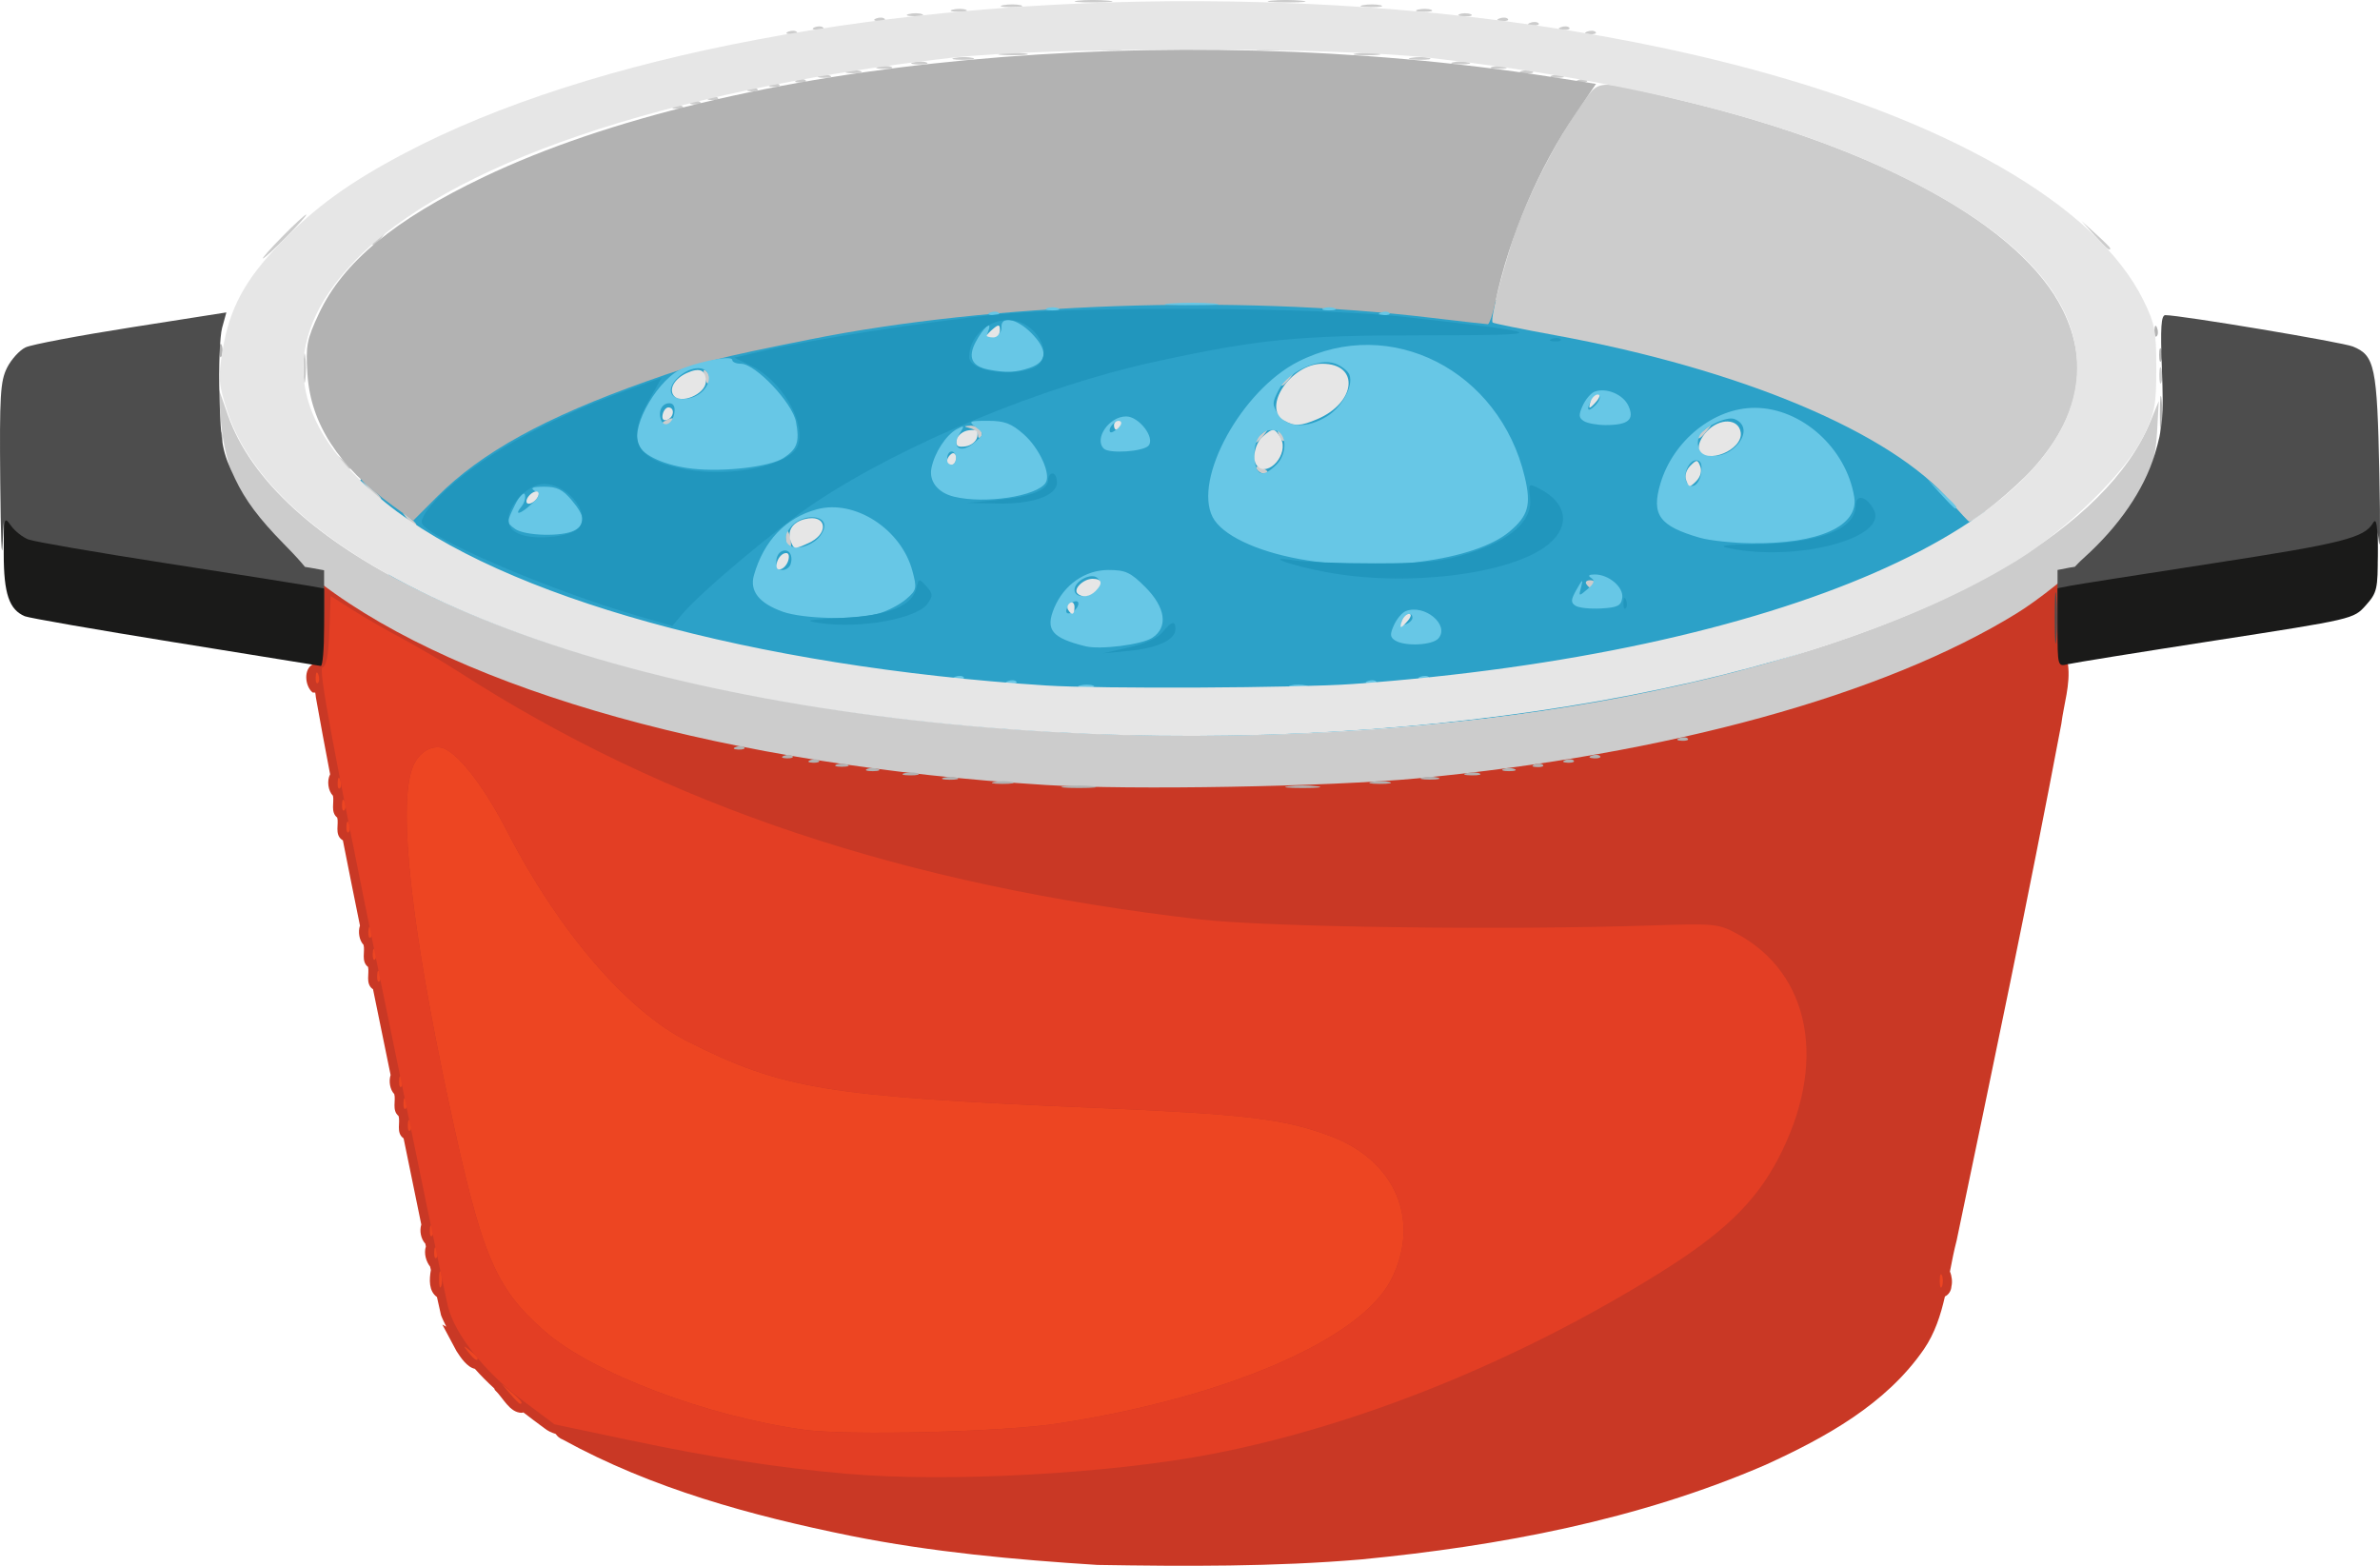 <?xml version="1.0" encoding="UTF-8" standalone="no"?>
<!-- Created with Inkscape (http://www.inkscape.org/) -->

<svg
   width="137.752mm"
   height="90.626mm"
   viewBox="0 0 137.752 90.626"
   version="1.1"
   id="svg1"
   xml:space="preserve"
   inkscape:version="1.3 (0e150ed6c4, 2023-07-21)"
   sodipodi:docname="boiling-pot-iso.svg"
   inkscape:export-filename="boiling-pot.png"
   inkscape:export-xdpi="96"
   inkscape:export-ydpi="96"
   xmlns:inkscape="http://www.inkscape.org/namespaces/inkscape"
   xmlns:sodipodi="http://sodipodi.sourceforge.net/DTD/sodipodi-0.dtd"
   xmlns="http://www.w3.org/2000/svg"
   xmlns:svg="http://www.w3.org/2000/svg"><sodipodi:namedview
     id="namedview1"
     pagecolor="#ffffff"
     bordercolor="#000000"
     borderopacity="0.25"
     inkscape:showpageshadow="2"
     inkscape:pageopacity="0.0"
     inkscape:pagecheckerboard="0"
     inkscape:deskcolor="#d1d1d1"
     inkscape:document-units="mm"
     inkscape:zoom="0.71535494"
     inkscape:cx="-69.895372"
     inkscape:cy="-44.034085"
     inkscape:window-width="1920"
     inkscape:window-height="1007"
     inkscape:window-x="0"
     inkscape:window-y="0"
     inkscape:window-maximized="1"
     inkscape:current-layer="layer1"
     showgrid="false" /><defs
     id="defs1" /><g
     inkscape:label="Layer 1"
     inkscape:groupmode="layer"
     id="layer1"
     transform="translate(-36.118,-134.939)"><g
       id="g1"><ellipse
         style="font-variation-settings:normal;vector-effect:none;fill:#2ca1c8;fill-opacity:1;stroke-width:1;stroke-linecap:butt;stroke-linejoin:miter;stroke-miterlimit:4;stroke-dasharray:none;stroke-dashoffset:0;stroke-opacity:1;-inkscape-stroke:none;paint-order:markers fill stroke;stop-color:#000000"
         id="path15"
         cx="103.808"
         cy="164.388"
         rx="47.209"
         ry="13.181" /><path
         id="use12"
         style="font-variation-settings:normal;vector-effect:none;fill:#c93825;fill-opacity:1;stroke-width:1;stroke-linecap:butt;stroke-linejoin:miter;stroke-miterlimit:4;stroke-dasharray:none;stroke-dashoffset:0;stroke-opacity:1;-inkscape-stroke:none;stop-color:#000000"
         d="m 155.48,168.239 c -0.272,0.176 -0.544,0.353 -0.816,0.529 -2.993,2.054 -6.182,3.723 -9.603,4.999 -7.443,2.818 -15.323,4.395 -23.243,5.436 -3.398,0.492 -6.84,0.707 -10.293,0.742 -6.624,0.082 -13.294,0.094 -19.881,-0.347 -7.913,-0.815 -15.792,-2.223 -23.389,-4.668 -2.265,-0.704 -4.413,-1.639 -6.634,-2.519 -0.097,-0.017 -0.207,-0.019 -0.315,-0.021 -1.978,-1.156 -3.997,-2.243 -5.917,-3.495 -0.036,-0.202 -0.071,-0.404 -0.1,-0.607 -0.072,0.135 -0.144,0.27 -0.215,0.405 -0.102,-0.068 -0.209,-0.129 -0.31,-0.198 -0.011,0.28 -0.021,0.56 -0.032,0.84 -0.058,0.109 -0.116,0.219 -0.175,0.328 -0.229,0.976 -0.088,2.033 -0.086,3.038 0.011,0.034 0.024,0.076 0.037,0.117 -0.021,0.11 -0.029,0.22 -0.057,0.33 -0.054,0.061 -0.091,0.127 -0.126,0.193 -0.028,0.014 -0.053,0.024 -0.083,0.037 -0.562,0.277 -0.485,1.251 -0.037,1.639 0.058,0.015 0.105,0.006 0.158,0.009 0.013,0.089 0.033,0.183 0.036,0.267 0.262,1.49 0.544,2.975 0.826,4.461 -0.196,0.371 -0.118,0.963 0.165,1.243 0.083,0.366 -0.157,0.95 0.247,1.265 0.1,0.365 -0.156,0.953 0.254,1.27 0.023,0.021 0.048,0.028 0.072,0.044 0.326,1.646 0.653,3.292 0.989,4.936 -0.124,0.366 -0.039,0.862 0.208,1.116 0.101,0.367 -0.158,0.964 0.261,1.277 0.084,0.368 -0.159,0.959 0.254,1.269 0.01,0.009 0.022,0.011 0.032,0.019 0.342,1.656 0.681,3.312 1.019,4.968 -0.119,0.365 -0.033,0.853 0.212,1.104 0.104,0.361 -0.151,0.94 0.244,1.263 0.125,0.365 -0.15,0.953 0.261,1.274 0.011,0.01 0.023,0.013 0.034,0.022 0.343,1.664 0.683,3.329 1.025,4.993 -0.115,0.366 -0.022,0.836 0.232,1.107 0.011,0.054 0.022,0.107 0.034,0.161 -0.131,0.412 0.02,0.884 0.245,1.166 0.014,0.066 0.03,0.131 0.044,0.196 -0.097,0.55 -0.13,1.22 0.351,1.564 0.079,0.35 0.153,0.701 0.236,1.051 0.088,0.231 0.2,0.446 0.305,0.666 -0.076,-0.041 -0.155,-0.077 -0.229,-0.121 0.273,0.511 0.546,1.022 0.819,1.533 0.239,0.371 0.612,0.933 1.063,1.027 0.353,0.396 0.729,0.774 1.123,1.135 l 0.036,0.09 c 0.481,0.446 0.837,1.307 1.547,1.322 0.04,-0.002 0.069,-0.016 0.104,-0.023 0.401,0.306 0.802,0.617 1.205,0.906 0.197,0.165 0.425,0.264 0.663,0.339 0.099,0.139 0.227,0.26 0.419,0.33 5.164,2.84 10.919,4.404 16.663,5.569 4.702,0.941 9.49,1.38 14.27,1.683 5.094,0.083 10.202,0.112 15.282,-0.319 7.988,-0.777 16.005,-2.276 23.404,-5.479 3.439,-1.57 6.958,-3.497 9.151,-6.682 0.637,-0.929 0.973,-1.978 1.22,-3.058 0.201,-0.093 0.359,-0.307 0.377,-0.587 0.063,-0.259 0.025,-0.588 -0.087,-0.856 0.116,-0.608 0.235,-1.215 0.389,-1.805 2.076,-9.955 4.174,-19.903 6.058,-29.896 0.143,-1.135 0.537,-2.289 0.386,-3.432 -0.501,-0.57 -0.244,-1.451 -0.33,-2.164 z" /><path
         style="fill:#cccccc"
         d="m 96.659,180.375 c -18.33,-1.134 -33.739,-5.417 -41.952,-11.66 -3.751,-2.851 -5.526,-5.75 -5.81,-9.49 l -0.139,-1.835 0.545,1.558 c 5.411,15.467 51.637,23.633 86.012,15.194 13.648,-3.35 22.77,-8.701 25.274,-14.824 l 0.477,-1.166 -0.098,1.778 c -0.147,2.68 -1.035,4.348 -3.717,6.985 -1.266,1.245 -3.128,2.734 -4.397,3.517 -7.686,4.741 -20.177,8.18 -34.732,9.562 -5.054,0.48 -16.559,0.684 -21.463,0.381 z m 31.268,-11.639 c -0.072,-0.116 0.031,-0.212 0.228,-0.212 0.197,0 0.3,0.095 0.228,0.212 -0.072,0.116 -0.174,0.212 -0.228,0.212 -0.053,0 -0.156,-0.095 -0.228,-0.212 z m -46.324,-2.474 c -0.028,-0.339 -0.009,-0.617 0.043,-0.617 0.189,0 0.355,1.018 0.184,1.124 -0.097,0.06 -0.199,-0.169 -0.227,-0.508 z M 59.67,164.946 c -0.316,-0.403 -0.307,-0.412 0.096,-0.096 0.244,0.192 0.445,0.392 0.445,0.445 0,0.209 -0.209,0.074 -0.54,-0.349 z m 89.36,-0.96 c -3.426,-4.007 -12.118,-7.668 -22.891,-9.642 -1.947,-0.357 -3.58,-0.688 -3.628,-0.736 -0.141,-0.141 0.402,-2.404 1.104,-4.6 0.763,-2.387 2.499,-5.849 3.952,-7.877 1.194,-1.667 0.694,-1.639 6.05,-0.341 11.398,2.763 19.511,7.249 21.905,12.113 1.537,3.123 0.962,6.158 -1.735,9.159 -0.971,1.08 -3.396,3.094 -3.693,3.067 -0.051,-0.005 -0.529,-0.519 -1.063,-1.143 z m -91.51,-0.691 -0.484,-0.572 0.572,0.484 c 0.537,0.455 0.687,0.659 0.484,0.659 -0.048,0 -0.305,-0.257 -0.572,-0.572 z m 51.334,-1.204 c -0.089,-0.144 0.013,-0.187 0.239,-0.1 0.44,0.169 0.521,0.351 0.155,0.351 -0.131,0 -0.309,-0.113 -0.394,-0.251 z M 55.86,161.644 c -0.316,-0.403 -0.307,-0.412 0.096,-0.096 0.244,0.192 0.445,0.392 0.445,0.445 0,0.209 -0.209,0.074 -0.54,-0.349 z m 52.864,-1.175 c 0,-0.053 0.2,-0.253 0.445,-0.445 0.403,-0.316 0.412,-0.307 0.096,0.096 -0.332,0.423 -0.54,0.558 -0.54,0.349 z m 1.413,-0.338 c -0.138,-0.362 -0.109,-0.391 0.142,-0.142 0.174,0.172 0.252,0.377 0.173,0.455 -0.078,0.078 -0.22,-0.063 -0.316,-0.313 z m -17.415,-0.013 c 0,-0.153 -0.2,-0.33 -0.445,-0.394 -0.401,-0.105 -0.402,-0.119 -0.015,-0.146 0.458,-0.031 0.866,0.411 0.612,0.665 -0.084,0.084 -0.152,0.028 -0.152,-0.125 z m 41.656,0.097 c 0,-0.053 0.2,-0.253 0.445,-0.445 0.403,-0.316 0.412,-0.307 0.096,0.096 -0.332,0.423 -0.54,0.558 -0.54,0.349 z m -59.944,-0.766 c 0,-0.055 0.177,-0.168 0.394,-0.251 0.226,-0.087 0.328,-0.044 0.239,0.1 -0.149,0.241 -0.633,0.357 -0.633,0.151 z M 53.682,156.247 c 0,-0.768 0.048,-1.083 0.106,-0.699 0.058,0.384 0.058,1.013 0,1.397 -0.058,0.384 -0.106,0.07 -0.106,-0.699 z m 23.224,0.528 c -0.11,-0.422 -0.077,-0.522 0.111,-0.333 0.148,0.148 0.218,0.418 0.157,0.602 -0.063,0.19 -0.179,0.075 -0.268,-0.268 z m 33.342,0.392 c 0,-0.053 0.2,-0.253 0.445,-0.445 0.403,-0.316 0.412,-0.307 0.096,0.096 -0.332,0.423 -0.54,0.558 -0.54,0.349 z m 50.85,-0.539 c 0.005,-0.419 0.062,-0.56 0.127,-0.313 0.064,0.247 0.06,0.59 -0.009,0.762 -0.07,0.172 -0.122,-0.03 -0.117,-0.449 z M 52.463,148.627 c 0.688,-0.699 1.308,-1.27 1.378,-1.27 0.07,0 -0.436,0.572 -1.124,1.27 -0.688,0.699 -1.308,1.27 -1.378,1.27 -0.07,0 0.436,-0.572 1.124,-1.27 z m 104.886,-0.064 -0.746,-0.826 0.826,0.746 c 0.454,0.41 0.826,0.782 0.826,0.826 0,0.196 -0.21,0.024 -0.905,-0.746 z m -99.679,0.476 c 0,-0.053 0.2,-0.253 0.445,-0.445 0.403,-0.316 0.412,-0.307 0.096,0.096 -0.332,0.423 -0.54,0.558 -0.54,0.349 z m 17.478,-7.952 c 0.183,-0.073 0.402,-0.064 0.487,0.02 0.084,0.084 -0.066,0.144 -0.333,0.133 -0.296,-0.012 -0.356,-0.072 -0.153,-0.153 z m 1.016,-0.254 c 0.183,-0.073 0.402,-0.064 0.487,0.02 0.084,0.084 -0.066,0.144 -0.333,0.133 -0.296,-0.012 -0.356,-0.072 -0.153,-0.153 z m 1.016,-0.254 c 0.183,-0.073 0.402,-0.064 0.487,0.02 0.084,0.084 -0.066,0.144 -0.333,0.133 -0.296,-0.012 -0.356,-0.072 -0.153,-0.153 z m 2.286,-0.508 c 0.183,-0.073 0.402,-0.064 0.487,0.02 0.084,0.084 -0.066,0.144 -0.333,0.133 -0.296,-0.012 -0.356,-0.072 -0.153,-0.153 z m 1.27,-0.254 c 0.183,-0.073 0.402,-0.064 0.487,0.02 0.084,0.084 -0.066,0.144 -0.333,0.133 -0.296,-0.012 -0.356,-0.072 -0.153,-0.153 z m 1.524,-0.254 c 0.183,-0.073 0.402,-0.064 0.487,0.02 0.084,0.084 -0.066,0.144 -0.333,0.133 -0.296,-0.012 -0.356,-0.072 -0.153,-0.153 z m 45.212,0 c 0.183,-0.073 0.402,-0.064 0.487,0.02 0.084,0.084 -0.066,0.144 -0.333,0.133 -0.296,-0.012 -0.356,-0.072 -0.153,-0.153 z m -43.958,-0.249 c 0.175,-0.07 0.46,-0.07 0.635,0 0.175,0.07 0.032,0.128 -0.318,0.128 -0.349,0 -0.492,-0.058 -0.318,-0.128 z m 42.418,0 c 0.175,-0.07 0.46,-0.07 0.635,0 0.175,0.07 0.032,0.128 -0.318,0.128 -0.349,0 -0.492,-0.058 -0.318,-0.128 z m -40.762,-0.262 c 0.247,-0.064 0.59,-0.06 0.762,0.009 0.172,0.07 -0.03,0.122 -0.449,0.117 -0.419,-0.005 -0.56,-0.062 -0.313,-0.127 z m 38.984,0.008 c 0.175,-0.07 0.46,-0.07 0.635,0 0.175,0.07 0.032,0.128 -0.318,0.128 -0.349,0 -0.492,-0.058 -0.318,-0.128 z m -37.206,-0.262 c 0.247,-0.064 0.59,-0.06 0.762,0.009 0.172,0.07 -0.03,0.122 -0.449,0.117 -0.419,-0.005 -0.56,-0.062 -0.313,-0.127 z m 35.56,0 c 0.247,-0.064 0.59,-0.06 0.762,0.009 0.172,0.07 -0.03,0.122 -0.449,0.117 -0.419,-0.005 -0.56,-0.062 -0.313,-0.127 z m -33.528,-0.254 c 0.247,-0.064 0.59,-0.06 0.762,0.009 0.172,0.07 -0.03,0.122 -0.449,0.117 -0.419,-0.005 -0.56,-0.062 -0.313,-0.127 z m 31.237,9.3e-4 c 0.244,-0.064 0.645,-0.064 0.889,0 0.244,0.064 0.044,0.116 -0.445,0.116 -0.489,0 -0.689,-0.052 -0.445,-0.116 z m -28.826,-0.259 c 0.316,-0.061 0.773,-0.058 1.016,0.005 0.243,0.064 -0.016,0.113 -0.574,0.11 -0.559,-0.003 -0.757,-0.055 -0.442,-0.116 z m 26.416,0 c 0.316,-0.061 0.773,-0.058 1.016,0.005 0.243,0.064 -0.016,0.113 -0.574,0.11 -0.559,-0.003 -0.757,-0.055 -0.442,-0.116 z m -23.752,-0.256 c 0.384,-0.058 1.013,-0.058 1.397,0 0.384,0.058 0.07,0.106 -0.699,0.106 -0.768,0 -1.083,-0.048 -0.699,-0.106 z m 20.577,-3.4e-4 c 0.386,-0.058 0.958,-0.057 1.27,0.003 0.312,0.06 -0.003,0.108 -0.702,0.106 -0.699,-0.002 -0.954,-0.051 -0.568,-0.11 z m -16.378,-0.259 c 0.738,-0.051 1.881,-0.051 2.54,0.001 0.659,0.052 0.055,0.094 -1.342,0.094 -1.397,-6.6e-4 -1.936,-0.043 -1.198,-0.095 z m 10.922,0 c 0.738,-0.051 1.881,-0.051 2.54,0.001 0.659,0.052 0.055,0.094 -1.342,0.094 -1.397,-6.6e-4 -1.936,-0.043 -1.198,-0.095 z m -27.425,-1.002 c 0.183,-0.073 0.402,-0.064 0.487,0.02 0.084,0.084 -0.066,0.144 -0.333,0.133 -0.296,-0.012 -0.356,-0.072 -0.153,-0.153 z m 46.228,0 c 0.183,-0.073 0.402,-0.064 0.487,0.02 0.084,0.084 -0.066,0.144 -0.333,0.133 -0.296,-0.012 -0.356,-0.072 -0.153,-0.153 z m -44.704,-0.254 c 0.183,-0.073 0.402,-0.064 0.487,0.02 0.084,0.084 -0.066,0.144 -0.333,0.133 -0.296,-0.012 -0.356,-0.072 -0.153,-0.153 z m 43.18,0 c 0.183,-0.073 0.402,-0.064 0.487,0.02 0.084,0.084 -0.066,0.144 -0.333,0.133 -0.296,-0.012 -0.356,-0.072 -0.153,-0.153 z m -1.778,-0.254 c 0.183,-0.073 0.402,-0.064 0.487,0.02 0.084,0.084 -0.066,0.144 -0.333,0.133 -0.296,-0.012 -0.356,-0.072 -0.153,-0.153 z m -37.846,-0.254 c 0.183,-0.073 0.402,-0.064 0.487,0.02 0.084,0.084 -0.066,0.144 -0.333,0.133 -0.296,-0.012 -0.356,-0.072 -0.153,-0.153 z m 36.068,0 c 0.183,-0.073 0.402,-0.064 0.487,0.02 0.084,0.084 -0.066,0.144 -0.333,0.133 -0.296,-0.012 -0.356,-0.072 -0.153,-0.153 z m -34.174,-0.257 c 0.247,-0.064 0.59,-0.06 0.762,0.009 0.172,0.07 -0.03,0.122 -0.449,0.117 -0.419,-0.005 -0.56,-0.062 -0.313,-0.127 z m 31.872,0.008 c 0.175,-0.07 0.46,-0.07 0.635,0 0.175,0.07 0.032,0.128 -0.318,0.128 -0.349,0 -0.492,-0.058 -0.318,-0.128 z m -29.332,-0.262 c 0.247,-0.064 0.59,-0.06 0.762,0.009 0.172,0.07 -0.03,0.122 -0.449,0.117 -0.419,-0.005 -0.56,-0.062 -0.313,-0.127 z m 26.924,0 c 0.247,-0.064 0.59,-0.06 0.762,0.009 0.172,0.07 -0.03,0.122 -0.449,0.117 -0.419,-0.005 -0.56,-0.062 -0.313,-0.127 z m -24.005,-0.258 c 0.316,-0.061 0.773,-0.058 1.016,0.005 0.243,0.064 -0.016,0.113 -0.574,0.11 -0.559,-0.003 -0.757,-0.055 -0.442,-0.116 z m 20.828,0 c 0.316,-0.061 0.773,-0.058 1.016,0.005 0.243,0.064 -0.016,0.113 -0.574,0.11 -0.559,-0.003 -0.757,-0.055 -0.442,-0.116 z m -16.519,-0.258 c 0.451,-0.056 1.251,-0.057 1.778,-0.002 0.527,0.055 0.158,0.101 -0.82,0.102 -0.978,0.001 -1.409,-0.044 -0.958,-0.1 z m 11.176,0 c 0.451,-0.056 1.251,-0.057 1.778,-0.002 0.527,0.055 0.158,0.101 -0.82,0.102 -0.978,0.001 -1.409,-0.044 -0.958,-0.1 z"
         id="path11" /><path
         style="fill:#b2b2b2"
         d="m 97.739,180.447 c 0.454,-0.056 1.197,-0.056 1.651,0 0.454,0.056 0.083,0.102 -0.826,0.102 -0.908,0 -1.28,-0.046 -0.826,-0.102 z m 12.954,0 c 0.454,-0.056 1.197,-0.056 1.651,0 0.454,0.056 0.083,0.102 -0.826,0.102 -0.908,0 -1.28,-0.046 -0.826,-0.102 z m -17.015,-0.25 c 0.316,-0.061 0.773,-0.058 1.016,0.005 0.243,0.064 -0.016,0.113 -0.574,0.11 -0.559,-0.003 -0.757,-0.055 -0.442,-0.116 z m 21.844,0 c 0.316,-0.061 0.773,-0.058 1.016,0.005 0.243,0.064 -0.016,0.113 -0.574,0.11 -0.559,-0.003 -0.757,-0.055 -0.442,-0.116 z m -24.763,-0.25 c 0.247,-0.064 0.59,-0.06 0.762,0.009 0.172,0.07 -0.03,0.122 -0.449,0.117 -0.419,-0.005 -0.56,-0.062 -0.313,-0.127 z m 27.681,9.3e-4 c 0.244,-0.064 0.645,-0.064 0.889,0 0.244,0.064 0.044,0.116 -0.445,0.116 -0.489,0 -0.689,-0.052 -0.445,-0.116 z m -29.967,-0.255 c 0.247,-0.064 0.59,-0.06 0.762,0.009 0.172,0.07 -0.03,0.122 -0.449,0.117 -0.419,-0.005 -0.56,-0.062 -0.313,-0.127 z m 32.512,0 c 0.247,-0.064 0.59,-0.06 0.762,0.009 0.172,0.07 -0.03,0.122 -0.449,0.117 -0.419,-0.005 -0.56,-0.062 -0.313,-0.127 z m -34.676,-0.246 c 0.175,-0.07 0.46,-0.07 0.635,0 0.175,0.07 0.032,0.128 -0.318,0.128 -0.349,0 -0.492,-0.058 -0.318,-0.128 z m 36.83,0 c 0.175,-0.07 0.46,-0.07 0.635,0 0.175,0.07 0.032,0.128 -0.318,0.128 -0.349,0 -0.492,-0.058 -0.318,-0.128 z m -38.608,-0.254 c 0.175,-0.07 0.46,-0.07 0.635,0 0.175,0.07 0.032,0.128 -0.318,0.128 -0.349,0 -0.492,-0.058 -0.318,-0.128 z m 40.402,-0.005 c 0.183,-0.073 0.402,-0.064 0.487,0.02 0.084,0.084 -0.066,0.144 -0.333,0.133 -0.296,-0.012 -0.356,-0.072 -0.153,-0.153 z m -41.91,-0.254 c 0.183,-0.073 0.402,-0.064 0.487,0.02 0.084,0.084 -0.066,0.144 -0.333,0.133 -0.296,-0.012 -0.356,-0.072 -0.153,-0.153 z m 43.688,0 c 0.183,-0.073 0.402,-0.064 0.487,0.02 0.084,0.084 -0.066,0.144 -0.333,0.133 -0.296,-0.012 -0.356,-0.072 -0.153,-0.153 z m -45.212,-0.254 c 0.183,-0.073 0.402,-0.064 0.487,0.02 0.084,0.084 -0.066,0.144 -0.333,0.133 -0.296,-0.012 -0.356,-0.072 -0.153,-0.153 z m 46.736,0 c 0.183,-0.073 0.402,-0.064 0.487,0.02 0.084,0.084 -0.066,0.144 -0.333,0.133 -0.296,-0.012 -0.356,-0.072 -0.153,-0.153 z m -49.53,-0.508 c 0.183,-0.073 0.402,-0.064 0.487,0.02 0.084,0.084 -0.066,0.144 -0.333,0.133 -0.296,-0.012 -0.356,-0.072 -0.153,-0.153 z m 54.61,-0.508 c 0.183,-0.073 0.402,-0.064 0.487,0.02 0.084,0.084 -0.066,0.144 -0.333,0.133 -0.296,-0.012 -0.356,-0.072 -0.153,-0.153 z m -79.606,-9.542 -0.484,-0.572 0.572,0.484 c 0.537,0.455 0.687,0.659 0.484,0.659 -0.048,0 -0.305,-0.257 -0.572,-0.572 z M 157.238,167.042 c 0.759,-0.768 1.437,-1.397 1.507,-1.397 0.07,0 -0.494,0.629 -1.253,1.397 -0.759,0.768 -1.437,1.397 -1.507,1.397 -0.07,0 0.494,-0.629 1.253,-1.397 z M 51.288,165.708 c -0.316,-0.403 -0.307,-0.412 0.096,-0.096 0.244,0.192 0.445,0.392 0.445,0.445 0,0.209 -0.209,0.074 -0.54,-0.349 z m 7.543,-1.512 c -3.132,-2.273 -4.734,-4.748 -4.917,-7.597 -0.107,-1.66 -0.041,-2.005 0.666,-3.516 1.387,-2.964 4.36,-5.427 9.532,-7.897 14.386,-6.87 39.644,-9.246 61.732,-5.805 l 2.65,0.413 -1.141,1.667 c -2.16,3.155 -3.887,7.187 -4.673,10.912 -0.155,0.733 -0.358,1.333 -0.451,1.331 -0.093,-0.001 -1.598,-0.172 -3.344,-0.38 -11.258,-1.34 -25.345,-0.847 -35.863,1.255 -5.445,1.088 -6.359,1.322 -9.474,2.427 -5.87,2.081 -9.564,4.115 -12.125,6.676 l -1.388,1.388 z M 48.82,160.311 c 0,-0.349 0.058,-0.492 0.128,-0.318 0.07,0.175 0.07,0.46 0,0.635 -0.07,0.175 -0.128,0.032 -0.128,-0.318 z m 112.311,-1.397 c 0.001,-0.978 0.047,-1.347 0.102,-0.82 0.055,0.527 0.054,1.327 -0.002,1.778 -0.056,0.451 -0.101,0.02 -0.1,-0.958 z m -0.043,-3.429 c 0,-0.349 0.058,-0.492 0.128,-0.318 0.07,0.175 0.07,0.46 0,0.635 -0.07,0.175 -0.128,0.032 -0.128,-0.318 z M 48.82,155.231 c 0,-0.349 0.058,-0.492 0.128,-0.318 0.07,0.175 0.07,0.46 0,0.635 -0.07,0.175 -0.128,0.032 -0.128,-0.318 z m 111.994,-1.164 c 0.012,-0.296 0.072,-0.356 0.153,-0.153 0.073,0.183 0.064,0.402 -0.02,0.487 -0.084,0.084 -0.144,-0.066 -0.133,-0.333 z"
         id="path10" /><path
         style="fill:#67c7e6"
         d="m 98.632,174.613 c 0.247,-0.064 0.59,-0.06 0.762,0.009 0.172,0.07 -0.03,0.122 -0.449,0.117 -0.419,-0.005 -0.56,-0.062 -0.313,-0.127 z m 12.187,9.3e-4 c 0.244,-0.064 0.645,-0.064 0.889,0 0.244,0.064 0.044,0.116 -0.445,0.116 -0.489,0 -0.689,-0.052 -0.445,-0.116 z m -16.367,-0.252 c 0.183,-0.073 0.402,-0.064 0.487,0.02 0.084,0.084 -0.066,0.144 -0.333,0.133 -0.296,-0.012 -0.356,-0.072 -0.153,-0.153 z m 20.828,0 c 0.183,-0.073 0.402,-0.064 0.487,0.02 0.084,0.084 -0.066,0.144 -0.333,0.133 -0.296,-0.012 -0.356,-0.072 -0.153,-0.153 z m -23.876,-0.254 c 0.183,-0.073 0.402,-0.064 0.487,0.02 0.084,0.084 -0.066,0.144 -0.333,0.133 -0.296,-0.012 -0.356,-0.072 -0.153,-0.153 z m 26.924,0 c 0.183,-0.073 0.402,-0.064 0.487,0.02 0.084,0.084 -0.066,0.144 -0.333,0.133 -0.296,-0.012 -0.356,-0.072 -0.153,-0.153 z m -19.383,-1.762 c -1.953,-0.482 -2.338,-0.955 -1.81,-2.219 0.56,-1.34 1.781,-2.196 3.129,-2.196 1.001,0 1.284,0.13 2.14,0.986 1.18,1.18 1.34,2.326 0.41,2.936 -0.609,0.399 -3.01,0.705 -3.868,0.493 z m -0.429,-2.367 c 0.064,-0.191 -0.032,-0.286 -0.222,-0.222 -0.183,0.061 -0.383,0.261 -0.445,0.445 -0.064,0.191 0.032,0.286 0.222,0.222 0.183,-0.061 0.383,-0.261 0.445,-0.445 z m 1.073,-0.916 c 0.227,-0.274 0.245,-0.472 0.058,-0.659 -0.346,-0.346 -1.337,0.157 -1.337,0.678 0,0.491 0.866,0.478 1.279,-0.02 z m 17.278,2.946 c -0.298,-0.189 -0.31,-0.355 -0.066,-0.892 0.165,-0.363 0.474,-0.727 0.685,-0.808 1.087,-0.417 2.542,0.793 1.893,1.575 -0.337,0.406 -1.942,0.485 -2.512,0.125 z m 1.002,-1.311 c 0,-0.365 -0.441,-0.261 -0.595,0.141 -0.094,0.246 -0.019,0.321 0.227,0.227 0.202,-0.078 0.368,-0.243 0.368,-0.368 z m -36.449,-0.355 c -1.367,-0.485 -1.927,-1.196 -1.664,-2.113 0.572,-1.995 1.841,-3.323 3.644,-3.812 2.183,-0.592 4.873,1.139 5.524,3.555 0.276,1.027 0.256,1.117 -0.368,1.654 -0.363,0.312 -1.089,0.687 -1.612,0.832 -1.344,0.373 -4.322,0.311 -5.524,-0.115 z m 0.449,-2.729 c 0.177,-0.507 -0.079,-0.933 -0.47,-0.782 -0.468,0.18 -0.468,1.1 -1.46e-4,1.1 0.198,0 0.41,-0.143 0.471,-0.318 z m 1.399,-1.348 c 0.31,-0.217 0.565,-0.618 0.565,-0.889 0,-0.672 -1.286,-0.669 -1.896,0.005 -0.909,1.004 0.153,1.71 1.332,0.884 z m 44.037,3.733 c -0.283,-0.185 -0.271,-0.35 0.073,-0.955 0.335,-0.589 0.385,-0.617 0.257,-0.143 -0.154,0.572 -0.145,0.576 0.366,0.139 0.387,-0.331 0.443,-0.502 0.213,-0.648 -0.209,-0.133 -0.142,-0.2 0.203,-0.202 0.813,-0.006 1.684,0.733 1.595,1.354 -0.065,0.455 -0.269,0.558 -1.221,0.613 -0.629,0.036 -1.297,-0.035 -1.486,-0.158 z m -15.957,-2.698 c -2.551,-0.463 -4.513,-1.407 -5.04,-2.426 -1.144,-2.212 1.679,-7.347 4.948,-9.004 5.349,-2.711 11.658,0.507 13.117,6.69 0.378,1.602 0.2,2.234 -0.886,3.147 -2.001,1.683 -7.594,2.417 -12.139,1.593 z m -1.337,-5.481 c 0.639,-0.639 0.583,-1.844 -0.091,-1.972 -0.693,-0.131 -1.194,0.432 -1.194,1.341 0,1.28 0.426,1.49 1.285,0.631 z m 2.909,-2.781 c 0.884,-0.546 1.546,-1.773 1.302,-2.41 -0.082,-0.214 -0.448,-0.503 -0.813,-0.642 -0.953,-0.362 -2.737,0.467 -3.285,1.527 -0.38,0.736 -0.381,0.856 -0.012,1.419 0.508,0.775 1.655,0.818 2.808,0.105 z m 21.586,7.026 c -2.347,-0.676 -2.822,-1.328 -2.286,-3.134 0.741,-2.496 3.094,-4.386 5.461,-4.386 2.703,0 5.299,2.328 5.759,5.164 0.273,1.681 -2.053,2.723 -5.962,2.674 -1.076,-0.014 -2.413,-0.157 -2.972,-0.318 z m 0.08,-3.805 c 0.056,-0.47 -0.037,-0.679 -0.3,-0.679 -0.428,0 -0.791,0.868 -0.535,1.281 0.281,0.454 0.751,0.115 0.835,-0.602 z m 2.042,-1.528 c 0.587,-0.625 0.533,-1.289 -0.126,-1.542 -0.464,-0.178 -1.844,0.505 -2.037,1.008 -0.447,1.166 1.189,1.57 2.162,0.534 z m -70.712,4.811 c -0.478,-0.35 -0.479,-0.376 -0.014,-1.333 0.261,-0.537 0.527,-0.83 0.591,-0.651 0.064,0.179 -0.023,0.494 -0.193,0.699 -0.458,0.552 -0.056,0.451 0.586,-0.147 0.474,-0.442 0.501,-0.555 0.18,-0.758 -0.276,-0.175 -0.127,-0.24 0.552,-0.243 0.729,-0.003 1.072,0.165 1.587,0.778 0.785,0.932 0.829,1.395 0.166,1.75 -0.713,0.381 -2.886,0.322 -3.456,-0.094 z m 82.544,-1.993 -0.746,-0.826 0.826,0.746 c 0.769,0.695 0.942,0.905 0.746,0.905 -0.044,0 -0.415,-0.371 -0.826,-0.826 z m -57.134,0.135 c -0.927,-0.226 -1.449,-0.89 -1.297,-1.652 0.179,-0.895 0.849,-1.922 1.471,-2.255 0.439,-0.235 0.454,-0.211 0.161,0.258 -0.509,0.816 0.064,1.188 0.83,0.54 0.6,-0.508 0.603,-0.525 0.119,-0.899 -0.459,-0.355 -0.412,-0.381 0.69,-0.381 0.956,0 1.352,0.148 2.065,0.775 0.907,0.797 1.593,2.297 1.281,2.802 -0.489,0.791 -3.514,1.253 -5.321,0.812 z m 0.127,-2.23 c 0,-0.21 -0.114,-0.381 -0.254,-0.381 -0.14,0 -0.254,0.171 -0.254,0.381 0,0.21 0.114,0.381 0.254,0.381 0.14,0 0.254,-0.171 0.254,-0.381 z m -15.24,0.615 c -1.576,-0.174 -2.906,-0.767 -3.151,-1.406 -0.432,-1.125 1.229,-3.914 2.637,-4.428 1.283,-0.469 2.801,-0.719 2.801,-0.462 0,0.121 0.229,0.22 0.509,0.22 0.837,0 2.976,2.262 3.181,3.364 0.215,1.161 0.075,1.568 -0.719,2.088 -0.776,0.508 -3.439,0.825 -5.257,0.624 z m -1.062,-3.238 c 0.052,-0.355 -0.053,-0.552 -0.296,-0.552 -0.426,0 -0.659,0.471 -0.478,0.963 0.18,0.488 0.681,0.221 0.774,-0.412 z m 1.688,-1.304 c 0.525,-0.58 0.356,-1.279 -0.308,-1.279 -0.691,0 -1.588,0.726 -1.588,1.284 0,0.672 1.286,0.669 1.896,-0.005 z m 23.165,3.377 c -0.577,-0.577 0.315,-1.863 1.293,-1.863 0.741,0 1.686,1.224 1.302,1.687 -0.291,0.351 -2.285,0.486 -2.595,0.176 z m 0.997,-1.543 c -0.176,-0.176 -0.658,0.182 -0.658,0.489 0,0.168 0.146,0.149 0.387,-0.051 0.213,-0.177 0.335,-0.374 0.271,-0.438 z m 26.788,-0.051 c -0.298,-0.189 -0.31,-0.355 -0.066,-0.892 0.165,-0.363 0.474,-0.727 0.685,-0.808 0.673,-0.258 1.66,0.154 1.964,0.822 0.363,0.797 -0.011,1.11 -1.328,1.11 -0.489,0 -1.054,-0.104 -1.256,-0.232 z m 0.891,-1.48 c -0.094,-0.094 -0.277,-0.003 -0.407,0.203 -0.379,0.6 -0.28,0.827 0.167,0.38 0.226,-0.226 0.334,-0.488 0.24,-0.582 z m -35.367,-1.506 c -0.942,-0.183 -1.183,-0.699 -0.735,-1.567 0.433,-0.837 1.003,-1.344 0.74,-0.657 -0.121,0.315 -0.041,0.395 0.32,0.321 0.267,-0.055 0.466,-0.293 0.446,-0.534 -0.056,-0.69 0.876,-0.522 1.706,0.308 0.986,0.986 0.966,1.67 -0.057,2.027 -0.801,0.279 -1.384,0.304 -2.42,0.102 z m 0.124,-3.299 c 0.183,-0.073 0.402,-0.064 0.487,0.02 0.084,0.084 -0.066,0.144 -0.333,0.133 -0.296,-0.012 -0.356,-0.072 -0.153,-0.153 z m 22.606,0 c 0.183,-0.073 0.402,-0.064 0.487,0.02 0.084,0.084 -0.066,0.144 -0.333,0.133 -0.296,-0.012 -0.356,-0.072 -0.153,-0.153 z m -19.32,-0.249 c 0.175,-0.07 0.46,-0.07 0.635,0 0.175,0.07 0.032,0.128 -0.318,0.128 -0.349,0 -0.492,-0.058 -0.318,-0.128 z m 16.002,0 c 0.175,-0.07 0.46,-0.07 0.635,0 0.175,0.07 0.032,0.128 -0.318,0.128 -0.349,0 -0.492,-0.058 -0.318,-0.128 z m -8.881,-0.273 c 0.738,-0.051 1.881,-0.051 2.54,0.001 0.659,0.052 0.055,0.094 -1.342,0.094 -1.397,-6.6e-4 -1.936,-0.043 -1.198,-0.095 z"
         id="path9" /><path
         style="fill:#2196bd"
         d="m 101.465,172.411 c 0.928,-0.211 1.673,-0.55 1.946,-0.886 0.518,-0.639 0.741,-0.69 0.741,-0.17 0,0.61 -1.039,1.098 -2.667,1.253 l -1.524,0.145 z m -28.447,-1.828 c -5.083,-1.474 -12.153,-4.512 -12.479,-5.363 -0.087,-0.227 0.29,-0.816 0.965,-1.503 2.167,-2.208 6.062,-4.424 10.825,-6.159 l 2.086,-0.76 -0.77,1.365 c -1.31,2.321 -0.702,3.419 2.187,3.952 2.61,0.481 6.042,-0.252 6.459,-1.381 0.495,-1.337 -0.929,-3.775 -2.704,-4.629 l -0.961,-0.463 1.905,-0.448 c 2.528,-0.595 9.258,-1.637 13.208,-2.044 4.922,-0.508 18.717,-0.427 23.749,0.14 8.532,0.961 8.62,1.052 1.016,1.056 -7.319,0.003 -9.57,0.227 -15.621,1.549 -6.452,1.41 -14.461,4.733 -19.549,8.111 -2.181,1.448 -6.631,5.174 -7.71,6.458 l -0.591,0.703 z m -3.447,-5.046 c 0.893,-0.893 -0.847,-2.868 -2.249,-2.554 -0.83,0.186 -1.778,1.263 -1.778,2.021 0,0.42 0.21,0.68 0.699,0.868 0.877,0.337 2.856,0.138 3.329,-0.335 z m 26.309,-9.283 c 1.435,-0.545 0.273,-2.809 -1.432,-2.792 -1.204,0.012 -2.234,0.999 -2.234,2.142 0,0.775 2.277,1.178 3.666,0.65 z m -12.302,14.749 c -0.973,-0.143 -0.782,-0.187 1.281,-0.296 2.689,-0.142 4.055,-0.691 4.3,-1.729 0.135,-0.574 0.148,-0.576 0.576,-0.104 0.386,0.426 0.394,0.544 0.072,1.004 -0.612,0.873 -3.901,1.468 -6.229,1.125 z m 46.502,-1.188 c 0.012,-0.296 0.072,-0.356 0.153,-0.153 0.073,0.183 0.064,0.402 -0.02,0.487 -0.084,0.084 -0.144,-0.066 -0.133,-0.333 z m -17.165,-1.754 c -2.132,-0.399 -3.74,-0.982 -1.905,-0.692 0.629,0.1 2.743,0.179 4.699,0.177 3.001,-0.003 3.851,-0.096 5.444,-0.593 2.426,-0.757 3.679,-1.892 3.527,-3.194 -0.1,-0.86 -0.096,-0.863 0.562,-0.523 1.575,0.815 1.786,2.132 0.512,3.196 -2.073,1.731 -8.16,2.503 -12.839,1.628 z m 23.241,-1.4 c -0.637,-0.134 -0.199,-0.197 1.547,-0.221 3.688,-0.051 5.819,-0.865 5.819,-2.224 0,-0.704 0.625,-0.573 1.049,0.22 0.877,1.64 -4.473,3.054 -8.415,2.224 z m -42.291,-2.783 c 1.929,-0.183 2.921,-0.578 2.921,-1.163 0,-0.205 0.114,-0.372 0.254,-0.372 0.14,0 0.254,0.234 0.254,0.521 0,0.768 -1.418,1.264 -3.484,1.22 l -1.723,-0.037 z m 32.083,-9.328 c 0.183,-0.073 0.402,-0.064 0.487,0.02 0.084,0.084 -0.066,0.144 -0.333,0.133 -0.296,-0.012 -0.356,-0.072 -0.153,-0.153 z"
         id="path6" /><path
         style="fill:#ed4522"
         d="m 82.689,217.698 c -5.649,-0.769 -12.288,-3.289 -15.053,-5.714 -2.869,-2.516 -3.632,-4.336 -5.533,-13.192 -2.178,-10.149 -2.939,-17.05 -2.135,-19.357 0.343,-0.983 1.252,-1.501 1.966,-1.119 0.92,0.493 2.302,2.34 3.517,4.704 2.985,5.805 6.956,10.428 10.48,12.203 5.476,2.758 8.095,3.188 23.267,3.824 9.081,0.381 11.216,0.635 13.94,1.658 3.758,1.412 5.229,4.905 3.496,8.302 -1.774,3.477 -9.587,6.843 -19.341,8.332 -3.173,0.484 -12.076,0.703 -14.605,0.359 z m -17.042,-2.078 -0.484,-0.572 0.572,0.484 c 0.537,0.455 0.687,0.659 0.484,0.659 -0.048,0 -0.305,-0.257 -0.572,-0.572 z m -2.421,-2.413 c -0.316,-0.403 -0.307,-0.412 0.096,-0.096 0.244,0.192 0.445,0.392 0.445,0.445 0,0.209 -0.209,0.074 -0.54,-0.349 z m -1.696,-4.255 c 0.005,-0.419 0.062,-0.56 0.127,-0.313 0.064,0.247 0.06,0.59 -0.009,0.762 -0.07,0.172 -0.122,-0.03 -0.117,-0.449 z m 86.859,0.127 c 0,-0.349 0.058,-0.492 0.128,-0.318 0.07,0.175 0.07,0.46 0,0.635 -0.07,0.175 -0.128,0.032 -0.128,-0.318 z m -87.142,-1.672 c 0.012,-0.296 0.072,-0.356 0.153,-0.153 0.073,0.183 0.064,0.402 -0.02,0.487 -0.084,0.084 -0.144,-0.066 -0.133,-0.333 z m -0.254,-1.27 c 0.012,-0.296 0.072,-0.356 0.153,-0.153 0.073,0.183 0.064,0.402 -0.02,0.487 -0.084,0.084 -0.144,-0.066 -0.133,-0.333 z m -1.27,-6.096 c 0.012,-0.296 0.072,-0.356 0.153,-0.153 0.073,0.183 0.064,0.402 -0.02,0.487 -0.084,0.084 -0.144,-0.066 -0.133,-0.333 z m -0.254,-1.27 c 0.012,-0.296 0.072,-0.356 0.153,-0.153 0.073,0.183 0.064,0.402 -0.02,0.487 -0.084,0.084 -0.144,-0.066 -0.133,-0.333 z m -0.254,-1.27 c 0.012,-0.296 0.072,-0.356 0.153,-0.153 0.073,0.183 0.064,0.402 -0.02,0.487 -0.084,0.084 -0.144,-0.066 -0.133,-0.333 z m -1.27,-6.096 c 0.012,-0.296 0.072,-0.356 0.153,-0.153 0.073,0.183 0.064,0.402 -0.02,0.487 -0.084,0.084 -0.144,-0.066 -0.133,-0.333 z m -0.254,-1.27 c 0.012,-0.296 0.072,-0.356 0.153,-0.153 0.073,0.183 0.064,0.402 -0.02,0.487 -0.084,0.084 -0.144,-0.066 -0.133,-0.333 z m -0.254,-1.27 c 0.012,-0.296 0.072,-0.356 0.153,-0.153 0.073,0.183 0.064,0.402 -0.02,0.487 -0.084,0.084 -0.144,-0.066 -0.133,-0.333 z m -1.27,-6.096 c 0.012,-0.296 0.072,-0.356 0.153,-0.153 0.073,0.183 0.064,0.402 -0.02,0.487 -0.084,0.084 -0.144,-0.066 -0.133,-0.333 z m -0.254,-1.27 c 0.012,-0.296 0.072,-0.356 0.153,-0.153 0.073,0.183 0.064,0.402 -0.02,0.487 -0.084,0.084 -0.144,-0.066 -0.133,-0.333 z m -0.254,-1.27 c 0.012,-0.296 0.072,-0.356 0.153,-0.153 0.073,0.183 0.064,0.402 -0.02,0.487 -0.084,0.084 -0.144,-0.066 -0.133,-0.333 z m -1.27,-6.096 c 0.012,-0.296 0.072,-0.356 0.153,-0.153 0.073,0.183 0.064,0.402 -0.02,0.487 -0.084,0.084 -0.144,-0.066 -0.133,-0.333 z"
         id="path5" /><path
         style="fill:#e33e24"
         d="m 85.102,220.24 c -4.002,-0.351 -7.774,-0.935 -12.573,-1.949 l -4.318,-0.912 -1.88,-1.408 c -2.151,-1.611 -3.882,-3.795 -4.284,-5.405 -0.152,-0.609 -1.922,-9.165 -3.935,-19.014 -2.736,-13.393 -3.576,-17.927 -3.33,-17.987 0.226,-0.055 0.351,-0.711 0.401,-2.105 l 0.073,-2.025 1.27,0.807 c 0.699,0.444 1.989,1.188 2.867,1.655 0.878,0.466 2.364,1.342 3.302,1.946 12.016,7.74 25.796,12.341 42.853,14.309 3.933,0.454 17.609,0.639 26.162,0.353 3.614,-0.12 3.866,-0.097 4.9,0.455 4.336,2.315 5.308,7.566 2.418,13.064 -1.332,2.535 -3.202,4.327 -6.937,6.647 -8.163,5.071 -17.348,8.783 -25.781,10.419 -5.948,1.154 -15.347,1.664 -21.209,1.15 z m 12.192,-2.901 c 9.753,-1.489 17.567,-4.855 19.341,-8.332 1.733,-3.397 0.262,-6.89 -3.496,-8.302 -2.724,-1.023 -4.859,-1.277 -13.94,-1.658 -15.172,-0.636 -17.791,-1.066 -23.267,-3.824 -3.525,-1.775 -7.495,-6.398 -10.48,-12.203 -1.216,-2.364 -2.597,-4.211 -3.517,-4.704 -0.713,-0.382 -1.623,0.136 -1.966,1.119 -0.804,2.306 -0.043,9.208 2.135,19.357 1.9,8.856 2.664,10.676 5.533,13.192 2.765,2.425 9.404,4.945 15.053,5.714 2.529,0.344 11.432,0.126 14.605,-0.359 z"
         id="path4" /><path
         id="use15"
         style="font-variation-settings:normal;vector-effect:none;fill:#4d4d4d;fill-opacity:1;stroke-width:1;stroke-linecap:butt;stroke-linejoin:miter;stroke-miterlimit:4;stroke-dasharray:none;stroke-dashoffset:0;stroke-opacity:1;-inkscape-stroke:none;stop-color:#000000"
         d="m 49.22,153.022 -5.49,0.862 c -3.02,0.474 -5.776,0.995 -6.126,1.158 -0.349,0.163 -0.835,0.696 -1.079,1.184 -0.388,0.777 -0.438,1.604 -0.393,6.604 0.028,3.143 0.09,4.754 0.137,3.579 0.024,-0.595 0.046,-0.982 0.071,-1.275 -0.003,0.243 -0.006,0.457 -0.006,0.803 0,2.305 0.314,3.233 1.222,3.614 0.236,0.099 4.144,0.78 8.684,1.513 4.54,0.733 8.341,1.347 8.445,1.365 0.105,0.018 0.191,-0.983 0.191,-2.225 v -2.258 l -0.826,-0.15 c -0.015,-0.003 -0.257,-0.04 -0.28,-0.044 -0.242,-0.297 -0.556,-0.652 -1.234,-1.341 -1.419,-1.444 -2.228,-2.526 -2.809,-3.757 -0.753,-1.593 -0.824,-1.968 -0.907,-4.793 -0.05,-1.686 0.02,-3.464 0.155,-3.951 z m 112.231,0.156 c -0.252,0 -0.297,0.7 -0.203,3.147 0.104,2.708 0.046,3.395 -0.418,4.922 -0.621,2.044 -2.071,4.159 -4.099,5.981 -0.293,0.263 -0.361,0.355 -0.523,0.517 -0.023,0.004 -0.289,0.045 -0.303,0.048 l -0.699,0.137 v 2.271 c 0,2.227 0.011,2.268 0.572,2.131 0.314,-0.077 4.169,-0.698 8.566,-1.379 7.986,-1.238 7.996,-1.24 8.7,-2.028 0.658,-0.736 0.704,-0.936 0.697,-3.007 -3e-4,-0.086 -0.006,-0.091 -0.007,-0.17 0.017,0.147 0.037,0.214 0.052,0.386 0.091,1.048 0.112,-0.658 0.047,-3.792 -0.128,-6.195 -0.261,-6.832 -1.533,-7.347 -0.618,-0.25 -9.97,-1.815 -10.849,-1.815 z m 12.044,16.002 c -0.013,-0.013 -0.116,0.064 -0.318,0.222 -0.244,0.192 -0.444,0.392 -0.444,0.444 0,0.209 0.209,0.074 0.541,-0.349 0.158,-0.201 0.235,-0.304 0.222,-0.317 z m -18.393,0.039 c -0.034,-0.065 -0.058,0.489 -0.058,1.485 0,1.327 0.043,1.87 0.095,1.207 0.052,-0.664 0.052,-1.75 0,-2.413 -0.013,-0.166 -0.026,-0.256 -0.037,-0.278 z M 39.615,170.481 c -0.088,-0.004 -0.189,0.012 -0.281,0.049 -0.203,0.081 -0.142,0.141 0.153,0.153 0.268,0.011 0.418,-0.049 0.333,-0.133 -0.042,-0.042 -0.118,-0.066 -0.206,-0.069 z m 3.302,0.508 c -0.088,-0.004 -0.188,0.012 -0.28,0.049 -0.203,0.081 -0.142,0.141 0.153,0.153 0.268,0.011 0.418,-0.049 0.333,-0.133 -0.042,-0.042 -0.118,-0.066 -0.207,-0.069 z m 124.46,0 c -0.088,-0.004 -0.189,0.012 -0.281,0.049 -0.203,0.081 -0.142,0.141 0.153,0.153 0.268,0.011 0.418,-0.049 0.333,-0.133 -0.042,-0.042 -0.118,-0.066 -0.206,-0.069 z m -121.158,0.508 c -0.088,-0.004 -0.189,0.012 -0.281,0.049 -0.203,0.081 -0.142,0.141 0.153,0.153 0.268,0.011 0.418,-0.049 0.333,-0.133 -0.042,-0.042 -0.118,-0.066 -0.206,-0.069 z m 117.856,0 c -0.088,-0.004 -0.188,0.012 -0.28,0.049 -0.203,0.081 -0.142,0.141 0.153,0.153 0.268,0.011 0.418,-0.049 0.333,-0.133 -0.042,-0.042 -0.118,-0.066 -0.207,-0.069 z m -3.302,0.508 c -0.088,-0.004 -0.189,0.012 -0.281,0.049 -0.203,0.081 -0.142,0.141 0.153,0.153 0.268,0.011 0.418,-0.049 0.333,-0.133 -0.042,-0.042 -0.118,-0.066 -0.206,-0.069 z m -109.728,0.254 c -0.088,-0.004 -0.189,0.012 -0.281,0.049 -0.203,0.081 -0.142,0.141 0.153,0.153 0.268,0.011 0.418,-0.049 0.333,-0.133 -0.042,-0.042 -0.118,-0.066 -0.206,-0.069 z m 106.426,0.254 c -0.088,-0.004 -0.189,0.012 -0.281,0.049 -0.203,0.081 -0.142,0.141 0.153,0.153 0.268,0.011 0.418,-0.049 0.333,-0.133 -0.042,-0.042 -0.118,-0.066 -0.206,-0.069 z" /><path
         style="fill:#1a1a19"
         d="m 46.24,172.121 c -4.54,-0.733 -8.448,-1.414 -8.684,-1.513 -0.908,-0.381 -1.222,-1.308 -1.222,-3.614 0,-2.112 0.021,-2.195 0.407,-1.644 0.224,0.319 0.685,0.686 1.024,0.815 0.34,0.129 3.957,0.753 8.039,1.386 4.082,0.633 7.793,1.219 8.247,1.301 l 0.826,0.15 v 2.258 c 0,1.242 -0.086,2.243 -0.191,2.225 -0.105,-0.018 -3.905,-0.632 -8.445,-1.365 z M 155.206,171.258 v -2.271 l 0.699,-0.137 c 0.384,-0.075 4.119,-0.663 8.3,-1.307 7.507,-1.155 8.762,-1.472 9.269,-2.343 0.19,-0.327 0.261,0.143 0.267,1.774 0.007,2.071 -0.039,2.271 -0.697,3.007 -0.704,0.788 -0.713,0.79 -8.7,2.028 -4.397,0.681 -8.252,1.302 -8.566,1.379 -0.561,0.138 -0.572,0.097 -0.572,-2.13 z"
         id="path1" /><path
         id="path12"
         style="fill:#e6e6e6"
         d="m 105.449,135.007 c -17.638,-0.056 -35.014,3.031 -45.99,8.842 -3.175,1.681 -5.112,3.09 -7.151,5.202 -2.012,2.084 -2.908,3.751 -3.304,6.149 -0.269,1.626 -0.244,1.944 0.269,3.539 3.087,9.602 22.486,17.145 47.767,18.574 21.772,1.231 44.186,-2.757 55.815,-9.929 2.918,-1.8 6.344,-5.165 7.329,-7.2 0.656,-1.354 0.738,-1.792 0.738,-3.937 0,-2.145 -0.082,-2.579 -0.733,-3.905 -2.73,-5.56 -11.511,-10.583 -24.033,-13.748 -9.446,-2.388 -20.124,-3.553 -30.707,-3.587 z m -0.489,2.797 c 5.519,-0.001 11.043,0.16 13.924,0.485 11.273,1.272 20.258,3.498 26.853,6.651 7.124,3.406 10.633,7.155 10.599,11.324 -0.074,8.99 -17.236,16.472 -41.896,18.264 -3.219,0.234 -14.633,0.29 -17.78,0.087 -16.939,-1.091 -31.46,-5.107 -38.212,-10.568 -5.677,-4.592 -6.295,-9.289 -1.836,-13.963 5.363,-5.623 17.833,-9.888 34.46,-11.788 2.858,-0.327 8.37,-0.491 13.889,-0.492 z m -11.042,15.981 c -0.056,-0.014 -0.151,0.046 -0.307,0.176 -0.21,0.174 -0.381,0.359 -0.381,0.412 0,0.053 0.171,0.096 0.381,0.096 0.21,0 0.381,-0.185 0.381,-0.412 0,-0.169 -0.017,-0.258 -0.073,-0.272 z m 18.733,2.208 c -1.805,0 -3.509,2.527 -2.213,3.282 0.6,0.349 0.95,0.336 1.913,-0.072 2.269,-0.96 2.479,-3.21 0.3,-3.21 z m -36.296,0.376 c -0.139,0.023 -0.303,0.078 -0.491,0.164 -0.672,0.306 -1.022,0.871 -0.781,1.261 0.368,0.596 1.891,-0.032 1.891,-0.779 0,-0.503 -0.201,-0.716 -0.619,-0.646 z m 52.239,1.403 c -0.142,0 -0.324,0.171 -0.404,0.381 -0.08,0.21 -0.107,0.381 -0.058,0.381 0.048,0 0.23,-0.171 0.404,-0.381 0.182,-0.22 0.207,-0.381 0.058,-0.381 z m -53.78,0.748 c -0.14,-0.007 -0.293,0.177 -0.342,0.41 -0.055,0.265 0.04,0.381 0.254,0.31 0.396,-0.132 0.465,-0.7 0.088,-0.72 z m 26.05,0.776 c -0.148,0 -0.269,0.114 -0.269,0.254 0,0.14 0.05,0.254 0.112,0.254 0.062,0 0.183,-0.115 0.269,-0.254 0.086,-0.14 0.036,-0.254 -0.112,-0.254 z m 35.259,0.039 c -0.383,-0.012 -0.844,0.176 -1.215,0.572 -0.344,0.367 -0.531,0.8 -0.444,1.028 0.36,0.938 2.55,0.059 2.404,-0.964 -0.058,-0.409 -0.363,-0.623 -0.745,-0.635 z m -26.303,0.5 c -0.15,-0.015 -0.332,0.118 -0.632,0.389 -0.459,0.415 -0.624,1.367 -0.295,1.697 0.653,0.653 1.83,-0.721 1.364,-1.592 -0.17,-0.317 -0.287,-0.479 -0.437,-0.494 z m -17.645,0.012 c -0.329,0.047 -0.631,0.291 -0.68,0.549 -0.069,0.36 0.045,0.446 0.503,0.381 0.329,-0.047 0.631,-0.291 0.68,-0.549 0.069,-0.36 -0.045,-0.446 -0.503,-0.381 z m -0.978,1.354 c -0.14,0.086 -0.254,0.265 -0.254,0.396 0,0.131 0.114,0.239 0.254,0.239 0.14,0 0.254,-0.178 0.254,-0.396 0,-0.218 -0.115,-0.326 -0.254,-0.239 z m 43.125,0.424 c -0.078,-0.005 -0.184,0.087 -0.37,0.273 -0.243,0.243 -0.338,0.586 -0.235,0.853 0.157,0.409 0.205,0.412 0.577,0.039 0.243,-0.243 0.338,-0.585 0.236,-0.852 -0.078,-0.204 -0.13,-0.307 -0.208,-0.313 z m -67.271,1.782 c -0.183,0.061 -0.383,0.262 -0.444,0.445 -0.064,0.19 0.032,0.286 0.222,0.222 0.183,-0.061 0.383,-0.262 0.444,-0.445 0.064,-0.191 -0.032,-0.286 -0.222,-0.222 z m 16.07,1.524 c -0.124,-0.002 -0.267,0.015 -0.426,0.055 -0.72,0.181 -1.036,0.691 -0.805,1.295 0.175,0.457 0.217,0.461 1.025,0.092 1.08,-0.492 1.076,-1.43 0.205,-1.442 z m -1.615,2.04 c -0.188,0.063 -0.381,0.317 -0.429,0.566 -0.056,0.29 0.035,0.412 0.254,0.339 0.188,-0.063 0.381,-0.318 0.429,-0.567 0.056,-0.29 -0.035,-0.411 -0.254,-0.338 z m 17.85,1.469 c -0.53,0 -1.136,0.588 -0.875,0.849 0.258,0.258 0.711,0.199 1.047,-0.137 0.441,-0.441 0.375,-0.711 -0.172,-0.711 z m -1.305,1.399 c -0.142,0.088 -0.192,0.266 -0.112,0.396 0.218,0.352 0.37,0.286 0.37,-0.16 0,-0.218 -0.116,-0.324 -0.258,-0.236 z m 19.621,0.633 c -0.142,0 -0.324,0.171 -0.404,0.381 -0.08,0.21 -0.107,0.381 -0.058,0.381 0.048,0 0.23,-0.171 0.404,-0.381 0.182,-0.22 0.207,-0.381 0.058,-0.381 z" /></g></g></svg>
